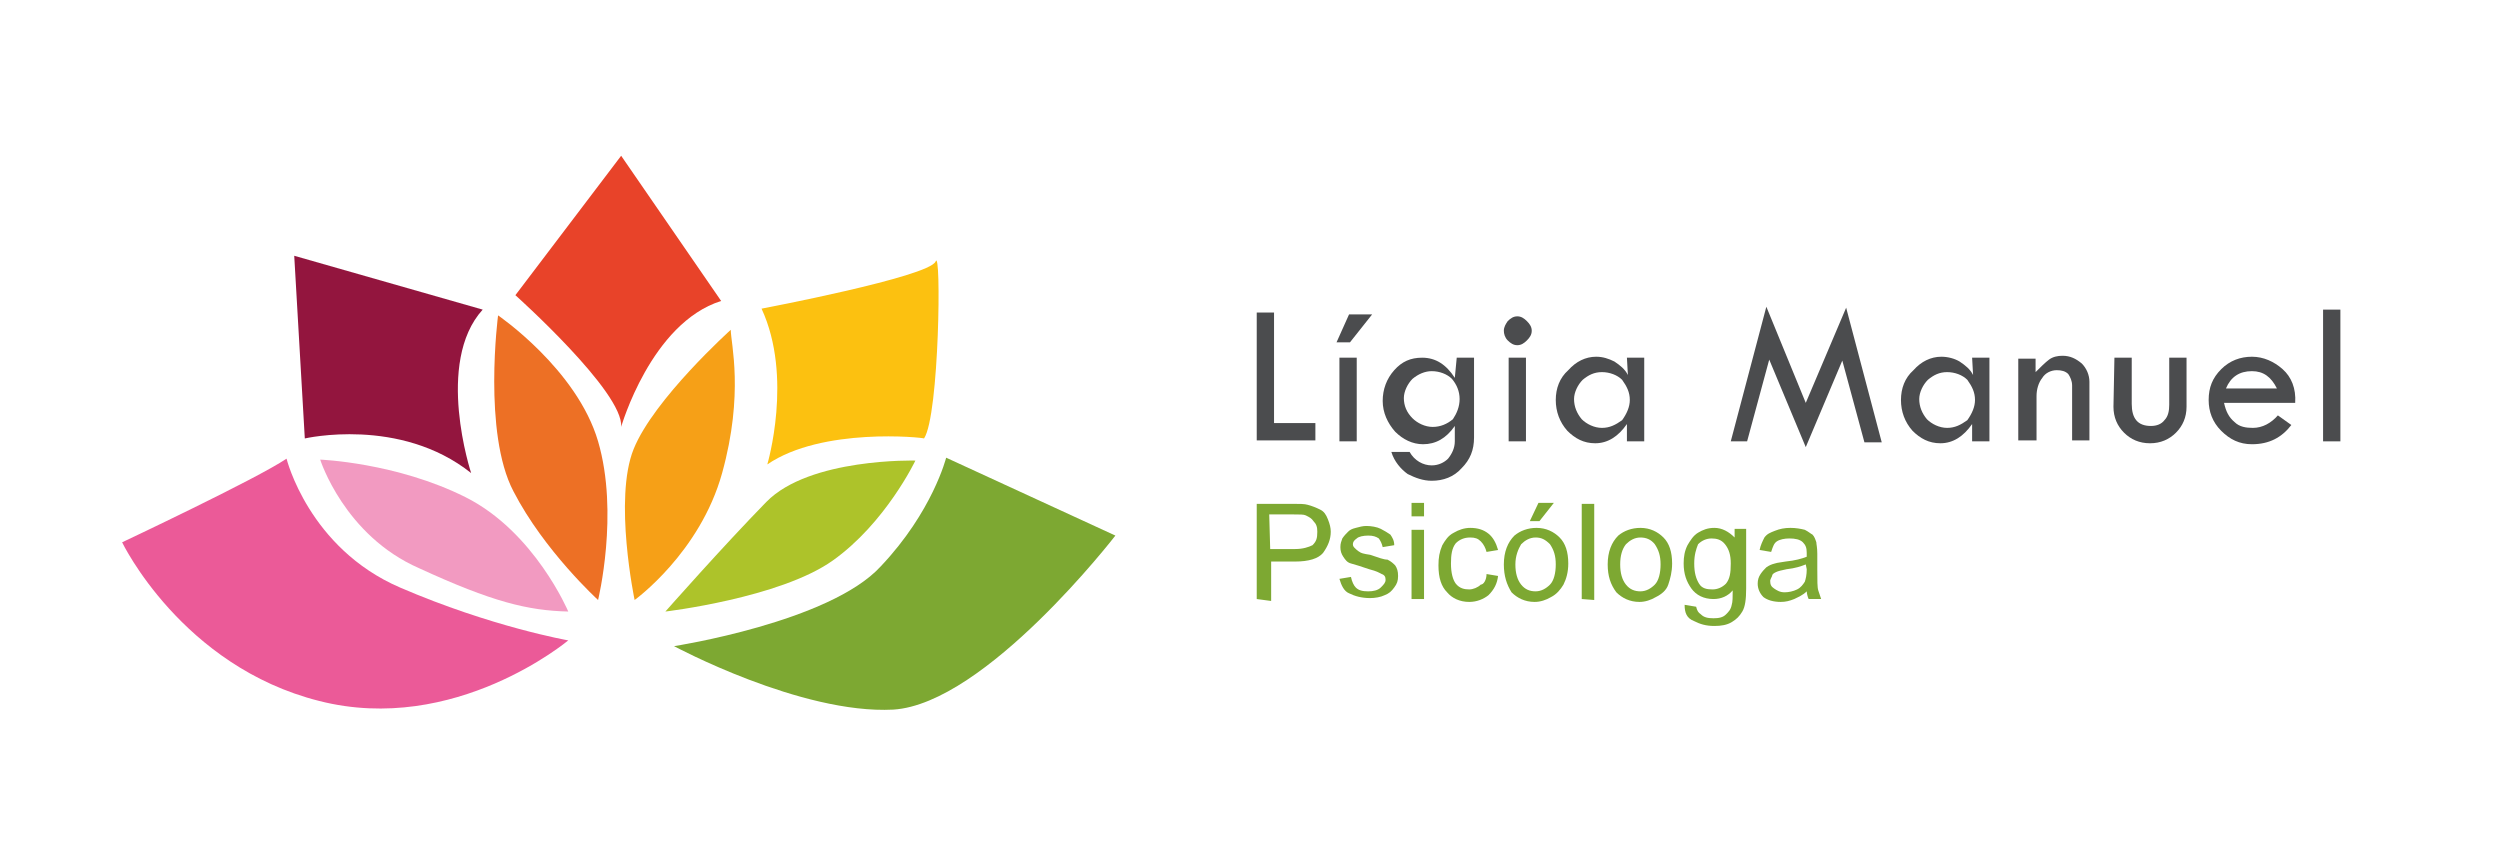 <?xml version="1.0" encoding="utf-8"?>
<!-- Generator: Adobe Illustrator 22.0.1, SVG Export Plug-In . SVG Version: 6.00 Build 0)  -->
<svg version="1.1" id="Capa_1" xmlns="http://www.w3.org/2000/svg" xmlns:xlink="http://www.w3.org/1999/xlink" x="0px" y="0px"
	 viewBox="0 0 260 90" style="enable-background:new 0 0 260 90;" xml:space="preserve">
<style type="text/css">
	.st0{fill:#EB5A98;}
	.st1{fill:#F29AC1;}
	.st2{fill:#93153E;}
	.st3{fill:#ED7025;}
	.st4{fill:#E84329;}
	.st5{fill:#F6A017;}
	.st6{fill:#ADC32A;}
	.st7{fill:#FCC110;}
	.st8{fill:#7DA832;}
	.st9{fill:#4B4C4E;}
</style>
<g>
	<path class="st0" d="M12.7,56.4c0,0,14-6.6,17.1-8.7c0,0,2.3,9.3,11.8,13.4c9.5,4.1,17.5,5.5,17.5,5.5s-11.8,9.9-25.9,6.3
		C18.9,69.3,12.7,56.4,12.7,56.4z"/>
	<path class="st1" d="M59.1,63.6c0,0-3.5-8.3-10.7-11.9c-7.2-3.6-15.1-3.9-15.1-3.9s2.5,7.9,10.3,11.3
		C51.2,62.6,54.9,63.5,59.1,63.6z"/>
	<path class="st2" d="M30.6,26.6l1.1,19c0,0,9.9-2.3,17.3,3.6c0,0-3.8-11.5,1.2-17L30.6,26.6z"/>
	<path class="st3" d="M62.2,62.4c0,0,2.2-9,0-16.5S51.8,32.8,51.8,32.8S50.2,45,53.4,51.1C56.6,57.3,62.2,62.4,62.2,62.4z"/>
	<path class="st4" d="M64.6,16.2l-11,14.5c0,0,11.3,10.1,11,13.7c0,0,3.1-10.8,10.4-13.1L64.6,16.2z"/>
	<path class="st5" d="M66,62.4c0,0,6.8-4.9,9.1-13.2S76,35.7,76,34.3c0,0-8,7.2-10.1,12.4C63.8,51.9,66,62.4,66,62.4z"/>
	<path class="st6" d="M69.2,63.6c0,0,11.9-1.4,17.4-5.3s8.6-10.4,8.6-10.4s-11-0.3-15.5,4.3S69.2,63.6,69.2,63.6z"/>
	<path class="st7" d="M79.8,48.3c0,0,2.7-9.1-0.6-16.2c0,0,17.4-3.3,18.1-4.9c0.6-1.6,0.4,16-1.2,18.4C96,45.5,85.5,44.4,79.8,48.3z
		"/>
	<path class="st8" d="M98.4,47.6l17.6,8.1c0,0-13.5,17.5-23.1,18.1c-9.6,0.5-22.8-6.6-22.8-6.6s16.2-2.5,21.5-8.3
		C97,53.2,98.4,47.6,98.4,47.6z"/>
</g>
<g>
	<path class="st9" d="M130.7,32.5h1.8V44h4.3v1.8h-6.1V32.5z"/>
	<path class="st9" d="M139,35.6l1.3-2.9h2.4l-2.3,2.9H139z M139.3,37.2h1.8v8.7h-1.8V37.2z"/>
	<path class="st9" d="M151.5,37.2h1.8v8.3c0,1.3-0.4,2.3-1.3,3.2c-0.8,0.9-1.9,1.3-3.1,1.3c-0.9,0-1.7-0.3-2.5-0.7
		c-0.7-0.5-1.4-1.3-1.7-2.3h1.9c0.5,0.9,1.4,1.4,2.3,1.4c0.7,0,1.3-0.3,1.7-0.7c0.4-0.5,0.7-1.1,0.7-1.8v-1.6
		c-0.9,1.3-2,1.9-3.3,1.9c-1.1,0-2.1-0.5-2.9-1.3c-0.8-0.9-1.3-2-1.3-3.2s0.4-2.3,1.2-3.2c0.8-0.9,1.7-1.3,2.9-1.3
		c1.4,0,2.5,0.7,3.4,2.1L151.5,37.2L151.5,37.2z M151.8,41.5c0-0.8-0.3-1.5-0.8-2.1c-0.5-0.5-1.3-0.8-2.1-0.8c-0.7,0-1.4,0.3-2,0.8
		c-0.5,0.5-0.9,1.3-0.9,2c0,0.8,0.3,1.5,0.9,2.1c0.5,0.5,1.3,0.9,2.1,0.9c0.8,0,1.5-0.3,2.1-0.8C151.5,43,151.8,42.3,151.8,41.5z"/>
	<path class="st9" d="M156.4,34.4c0-0.4,0.2-0.7,0.4-1c0.3-0.3,0.6-0.5,1-0.5s0.7,0.2,1,0.5c0.3,0.3,0.5,0.6,0.5,1
		c0,0.4-0.2,0.7-0.5,1c-0.3,0.3-0.6,0.5-1,0.5c-0.4,0-0.7-0.2-1-0.5C156.5,35.1,156.4,34.7,156.4,34.4z M156.9,37.2h1.8v8.7h-1.8
		V37.2z"/>
	<path class="st9" d="M169.2,37.2h1.8v8.7h-1.8v-1.8c-0.9,1.3-2,2-3.3,2c-1.2,0-2.1-0.5-2.9-1.3c-0.8-0.9-1.2-2-1.2-3.2
		c0-1.2,0.4-2.3,1.3-3.1c0.8-0.9,1.8-1.4,2.9-1.4c0.7,0,1.3,0.2,1.9,0.5c0.6,0.4,1.1,0.8,1.4,1.4L169.2,37.2L169.2,37.2z
		 M169.5,41.6c0-0.8-0.3-1.4-0.8-2.1c-0.5-0.5-1.3-0.8-2.1-0.8c-0.8,0-1.4,0.3-2,0.8c-0.5,0.5-0.9,1.3-0.9,2c0,0.8,0.3,1.5,0.8,2.1
		c0.5,0.5,1.3,0.9,2.1,0.9c0.8,0,1.4-0.3,2.1-0.8C169.2,43,169.5,42.3,169.5,41.6z"/>
	<path class="st9" d="M192,32l3.7,14h-1.8l-2.3-8.5l-3.8,9l-3.8-9.1l-2.3,8.5H180l3.7-14l4.1,10L192,32z"/>
	<path class="st9" d="M205.1,37.2h1.8v8.7h-1.8v-1.8c-0.9,1.3-2,2-3.3,2c-1.2,0-2.1-0.5-2.9-1.3c-0.8-0.9-1.2-2-1.2-3.2
		c0-1.2,0.4-2.3,1.3-3.1c0.8-0.9,1.8-1.4,2.9-1.4c0.7,0,1.4,0.2,1.9,0.5c0.6,0.4,1.1,0.8,1.4,1.4L205.1,37.2L205.1,37.2z
		 M205.4,41.6c0-0.8-0.3-1.4-0.8-2.1c-0.5-0.5-1.3-0.8-2.1-0.8s-1.4,0.3-2,0.8c-0.5,0.5-0.9,1.3-0.9,2c0,0.8,0.3,1.5,0.8,2.1
		c0.5,0.5,1.3,0.9,2.1,0.9c0.8,0,1.4-0.3,2.1-0.8C205.1,43,205.4,42.3,205.4,41.6z"/>
	<path class="st9" d="M209.9,45.9v-8.6h1.8v1.4c0.5-0.5,1-1,1.4-1.3c0.4-0.3,0.9-0.4,1.4-0.4c0.8,0,1.4,0.3,2,0.8
		c0.5,0.5,0.8,1.2,0.8,1.9v6.1h-1.8v-5.7c0-0.5-0.2-0.9-0.4-1.2c-0.3-0.3-0.7-0.4-1.2-0.4c-0.6,0-1.2,0.3-1.5,0.8
		c-0.4,0.5-0.6,1.2-0.6,1.9v4.6H209.9z"/>
	<path class="st9" d="M219.9,37.2h1.8V42c0,1.5,0.6,2.3,2,2.3c0.6,0,1.1-0.2,1.4-0.6c0.4-0.4,0.5-1,0.5-1.6v-4.9h1.8v5.1
		c0,1.1-0.4,2-1.1,2.7c-0.7,0.7-1.6,1.1-2.7,1.1c-1.1,0-2-0.4-2.7-1.1c-0.7-0.7-1.1-1.6-1.1-2.7L219.9,37.2L219.9,37.2z"/>
	<path class="st9" d="M238.7,41.9h-7.4c0.2,0.9,0.5,1.5,1.1,2c0.5,0.5,1.2,0.6,1.9,0.6c1,0,1.9-0.5,2.6-1.3l1.4,1
		c-1,1.3-2.3,2-4.1,2c-1.3,0-2.3-0.5-3.2-1.4c-0.9-0.9-1.3-2-1.3-3.2c0-1.3,0.4-2.3,1.3-3.2c0.9-0.9,2-1.3,3.2-1.3s2.3,0.5,3.2,1.3
		C238.3,39.2,238.8,40.4,238.7,41.9z M231.5,40.4h5.3c-0.6-1.2-1.4-1.8-2.6-1.8C232.9,38.6,232,39.2,231.5,40.4z"/>
	<path class="st9" d="M241.6,32.2h1.8v13.7h-1.8V32.2z"/>
</g>
<g>
	<path class="st8" d="M130.7,62.3v-9.9h3.8c0.6,0,1.2,0,1.5,0.1c0.4,0.1,0.9,0.3,1.3,0.5c0.4,0.2,0.6,0.5,0.8,1
		c0.2,0.5,0.3,0.9,0.3,1.3c0,0.8-0.3,1.5-0.8,2.2c-0.5,0.6-1.5,0.9-2.9,0.9h-2.5v4.1L130.7,62.3L130.7,62.3z M132.1,57.1h2.6
		c0.8,0,1.4-0.2,1.8-0.4c0.4-0.4,0.5-0.7,0.5-1.4c0-0.5-0.1-0.8-0.4-1.1c-0.2-0.3-0.4-0.4-0.8-0.6c-0.2-0.1-0.6-0.1-1.3-0.1h-2.5
		L132.1,57.1L132.1,57.1z"/>
	<path class="st8" d="M139.3,60.2l1.2-0.2c0.1,0.5,0.3,0.9,0.5,1.1c0.3,0.3,0.7,0.4,1.3,0.4c0.5,0,1-0.1,1.3-0.4
		c0.3-0.3,0.5-0.5,0.5-0.8s-0.1-0.5-0.4-0.6c-0.2-0.1-0.5-0.3-1.3-0.5c-0.9-0.3-1.5-0.5-1.9-0.6s-0.6-0.4-0.8-0.7
		c-0.2-0.3-0.3-0.6-0.3-1s0.1-0.6,0.2-0.9c0.2-0.3,0.4-0.5,0.6-0.7c0.2-0.2,0.4-0.3,0.8-0.4c0.4-0.1,0.7-0.2,1.1-0.2
		c0.5,0,1.1,0.1,1.5,0.3c0.4,0.2,0.7,0.4,1,0.6c0.2,0.3,0.4,0.6,0.4,1.1l-1.2,0.2c-0.1-0.4-0.2-0.6-0.4-0.9
		c-0.3-0.2-0.6-0.3-1.1-0.3c-0.5,0-1,0.1-1.2,0.3c-0.3,0.2-0.4,0.4-0.4,0.6c0,0.2,0.1,0.3,0.2,0.4c0.1,0.1,0.3,0.3,0.5,0.4
		c0.1,0.1,0.4,0.2,1.1,0.3c0.9,0.3,1.4,0.5,1.8,0.5c0.4,0.2,0.6,0.4,0.8,0.6c0.2,0.3,0.3,0.6,0.3,1.1s-0.1,0.8-0.4,1.2
		c-0.3,0.4-0.5,0.6-1,0.8c-0.4,0.2-1,0.3-1.5,0.3c-0.9,0-1.6-0.2-2.2-0.5C139.8,61.5,139.5,60.9,139.3,60.2z"/>
	<path class="st8" d="M146.8,53.7v-1.4h1.3v1.4H146.8z M146.8,62.3v-7.2h1.3v7.2H146.8z"/>
	<path class="st8" d="M154.6,59.7l1.2,0.2c-0.1,0.8-0.4,1.4-1,2c-0.5,0.4-1.2,0.7-2,0.7c-1,0-1.8-0.4-2.3-1
		c-0.6-0.6-0.9-1.5-0.9-2.8c0-0.8,0.1-1.4,0.4-2.1c0.3-0.5,0.6-1,1.2-1.3c0.5-0.3,1.1-0.5,1.7-0.5c0.8,0,1.4,0.2,1.9,0.6
		c0.5,0.4,0.8,1,1,1.7l-1.2,0.2c-0.1-0.4-0.3-0.8-0.6-1.1c-0.3-0.3-0.6-0.4-1.1-0.4c-0.6,0-1.1,0.2-1.5,0.6
		c-0.4,0.5-0.5,1.2-0.5,2.1c0,1,0.2,1.7,0.5,2.1c0.4,0.5,0.9,0.6,1.4,0.6c0.4,0,0.9-0.2,1.2-0.5C154.3,60.8,154.6,60.3,154.6,59.7z"
		/>
	<path class="st8" d="M156.4,58.7c0-1.3,0.4-2.3,1.1-3c0.6-0.5,1.4-0.8,2.3-0.8c1,0,1.8,0.4,2.4,1c0.6,0.6,0.9,1.5,0.9,2.7
		c0,0.9-0.2,1.6-0.5,2.2c-0.3,0.5-0.7,1-1.3,1.3c-0.5,0.3-1.1,0.5-1.7,0.5c-1,0-1.8-0.4-2.4-1C156.7,60.8,156.4,59.9,156.4,58.7z
		 M157.6,58.7c0,0.9,0.2,1.6,0.6,2.1c0.4,0.5,0.9,0.7,1.5,0.7c0.6,0,1.1-0.3,1.5-0.7c0.4-0.4,0.6-1.2,0.6-2.1c0-0.9-0.2-1.5-0.6-2.1
		c-0.5-0.5-0.9-0.7-1.5-0.7c-0.6,0-1.1,0.3-1.5,0.7C157.9,57.1,157.6,57.8,157.6,58.7z M159.1,54.2l0.9-1.9h1.6l-1.5,1.9H159.1z"/>
	<path class="st8" d="M164.5,62.3v-9.9h1.3v10L164.5,62.3L164.5,62.3z"/>
	<path class="st8" d="M167.2,58.7c0-1.3,0.4-2.3,1.1-3c0.6-0.5,1.4-0.8,2.3-0.8c1,0,1.8,0.4,2.4,1c0.6,0.6,0.9,1.5,0.9,2.7
		c0,0.9-0.2,1.6-0.4,2.2s-0.7,1-1.3,1.3c-0.5,0.3-1.1,0.5-1.7,0.5c-1,0-1.8-0.4-2.4-1C167.5,60.8,167.2,59.9,167.2,58.7z
		 M168.5,58.7c0,0.9,0.2,1.6,0.6,2.1c0.4,0.5,0.9,0.7,1.5,0.7c0.6,0,1.1-0.3,1.5-0.7c0.4-0.4,0.6-1.2,0.6-2.1c0-0.9-0.2-1.5-0.6-2.1
		c-0.4-0.5-0.9-0.7-1.5-0.7c-0.6,0-1.1,0.3-1.5,0.7C168.7,57.1,168.5,57.8,168.5,58.7z"/>
	<path class="st8" d="M175.2,62.9l1.2,0.2c0.1,0.4,0.2,0.6,0.5,0.8c0.3,0.3,0.7,0.4,1.3,0.4s1-0.1,1.3-0.4c0.3-0.3,0.5-0.5,0.6-1
		c0.1-0.3,0.1-0.8,0.1-1.5c-0.5,0.6-1.2,0.9-2,0.9c-1,0-1.8-0.4-2.3-1.1c-0.5-0.7-0.8-1.5-0.8-2.6c0-0.7,0.1-1.3,0.4-1.9
		c0.3-0.5,0.6-1,1.1-1.3s1-0.5,1.7-0.5c0.8,0,1.5,0.4,2.1,1V55h1.2v6.2c0,1.1-0.1,1.9-0.4,2.4c-0.3,0.5-0.6,0.8-1.1,1.1
		c-0.5,0.3-1.1,0.4-1.8,0.4c-0.9,0-1.5-0.2-2.1-0.5C175.4,64.3,175.2,63.7,175.2,62.9z M176.2,58.6c0,1,0.2,1.6,0.5,2.1
		s0.8,0.6,1.4,0.6c0.5,0,1-0.2,1.4-0.6c0.4-0.5,0.5-1.1,0.5-2.1c0-0.9-0.2-1.5-0.6-2c-0.4-0.5-0.9-0.6-1.4-0.6s-1,0.2-1.4,0.6
		C176.4,57.1,176.2,57.7,176.2,58.6z"/>
	<path class="st8" d="M187.9,61.5c-0.4,0.4-0.9,0.6-1.3,0.8c-0.5,0.2-0.9,0.3-1.4,0.3c-0.8,0-1.4-0.2-1.8-0.5
		c-0.4-0.4-0.6-0.9-0.6-1.4c0-0.4,0.1-0.7,0.3-1c0.2-0.3,0.4-0.5,0.6-0.7c0.3-0.2,0.5-0.3,0.9-0.4c0.3-0.1,0.6-0.1,1.1-0.2
		c1-0.1,1.7-0.3,2.2-0.5c0-0.2,0-0.3,0-0.4c0-0.5-0.1-0.8-0.4-1.1c-0.3-0.3-0.8-0.4-1.4-0.4c-0.5,0-1,0.1-1.3,0.3s-0.4,0.5-0.6,1.1
		l-1.2-0.2c0.1-0.5,0.3-0.9,0.5-1.3c0.3-0.4,0.6-0.5,1.1-0.7s1-0.3,1.6-0.3c0.6,0,1.1,0.1,1.5,0.2c0.4,0.2,0.6,0.4,0.8,0.5
		c0.2,0.2,0.3,0.5,0.4,0.8c0,0.2,0.1,0.5,0.1,1.2v1.6c0,1.2,0,1.9,0.1,2.2c0.1,0.3,0.2,0.6,0.3,0.9h-1.3
		C188,62.1,187.9,61.7,187.9,61.5z M187.8,58.7c-0.5,0.2-1.1,0.4-2,0.5c-0.5,0.1-0.9,0.2-1.1,0.3s-0.4,0.2-0.4,0.4
		c-0.1,0.2-0.2,0.4-0.2,0.5c0,0.4,0.1,0.6,0.4,0.8c0.3,0.2,0.6,0.4,1.1,0.4c0.4,0,0.9-0.1,1.3-0.3c0.4-0.2,0.6-0.5,0.8-0.8
		c0.1-0.3,0.2-0.7,0.2-1.3L187.8,58.7L187.8,58.7z"/>
</g>
</svg>
